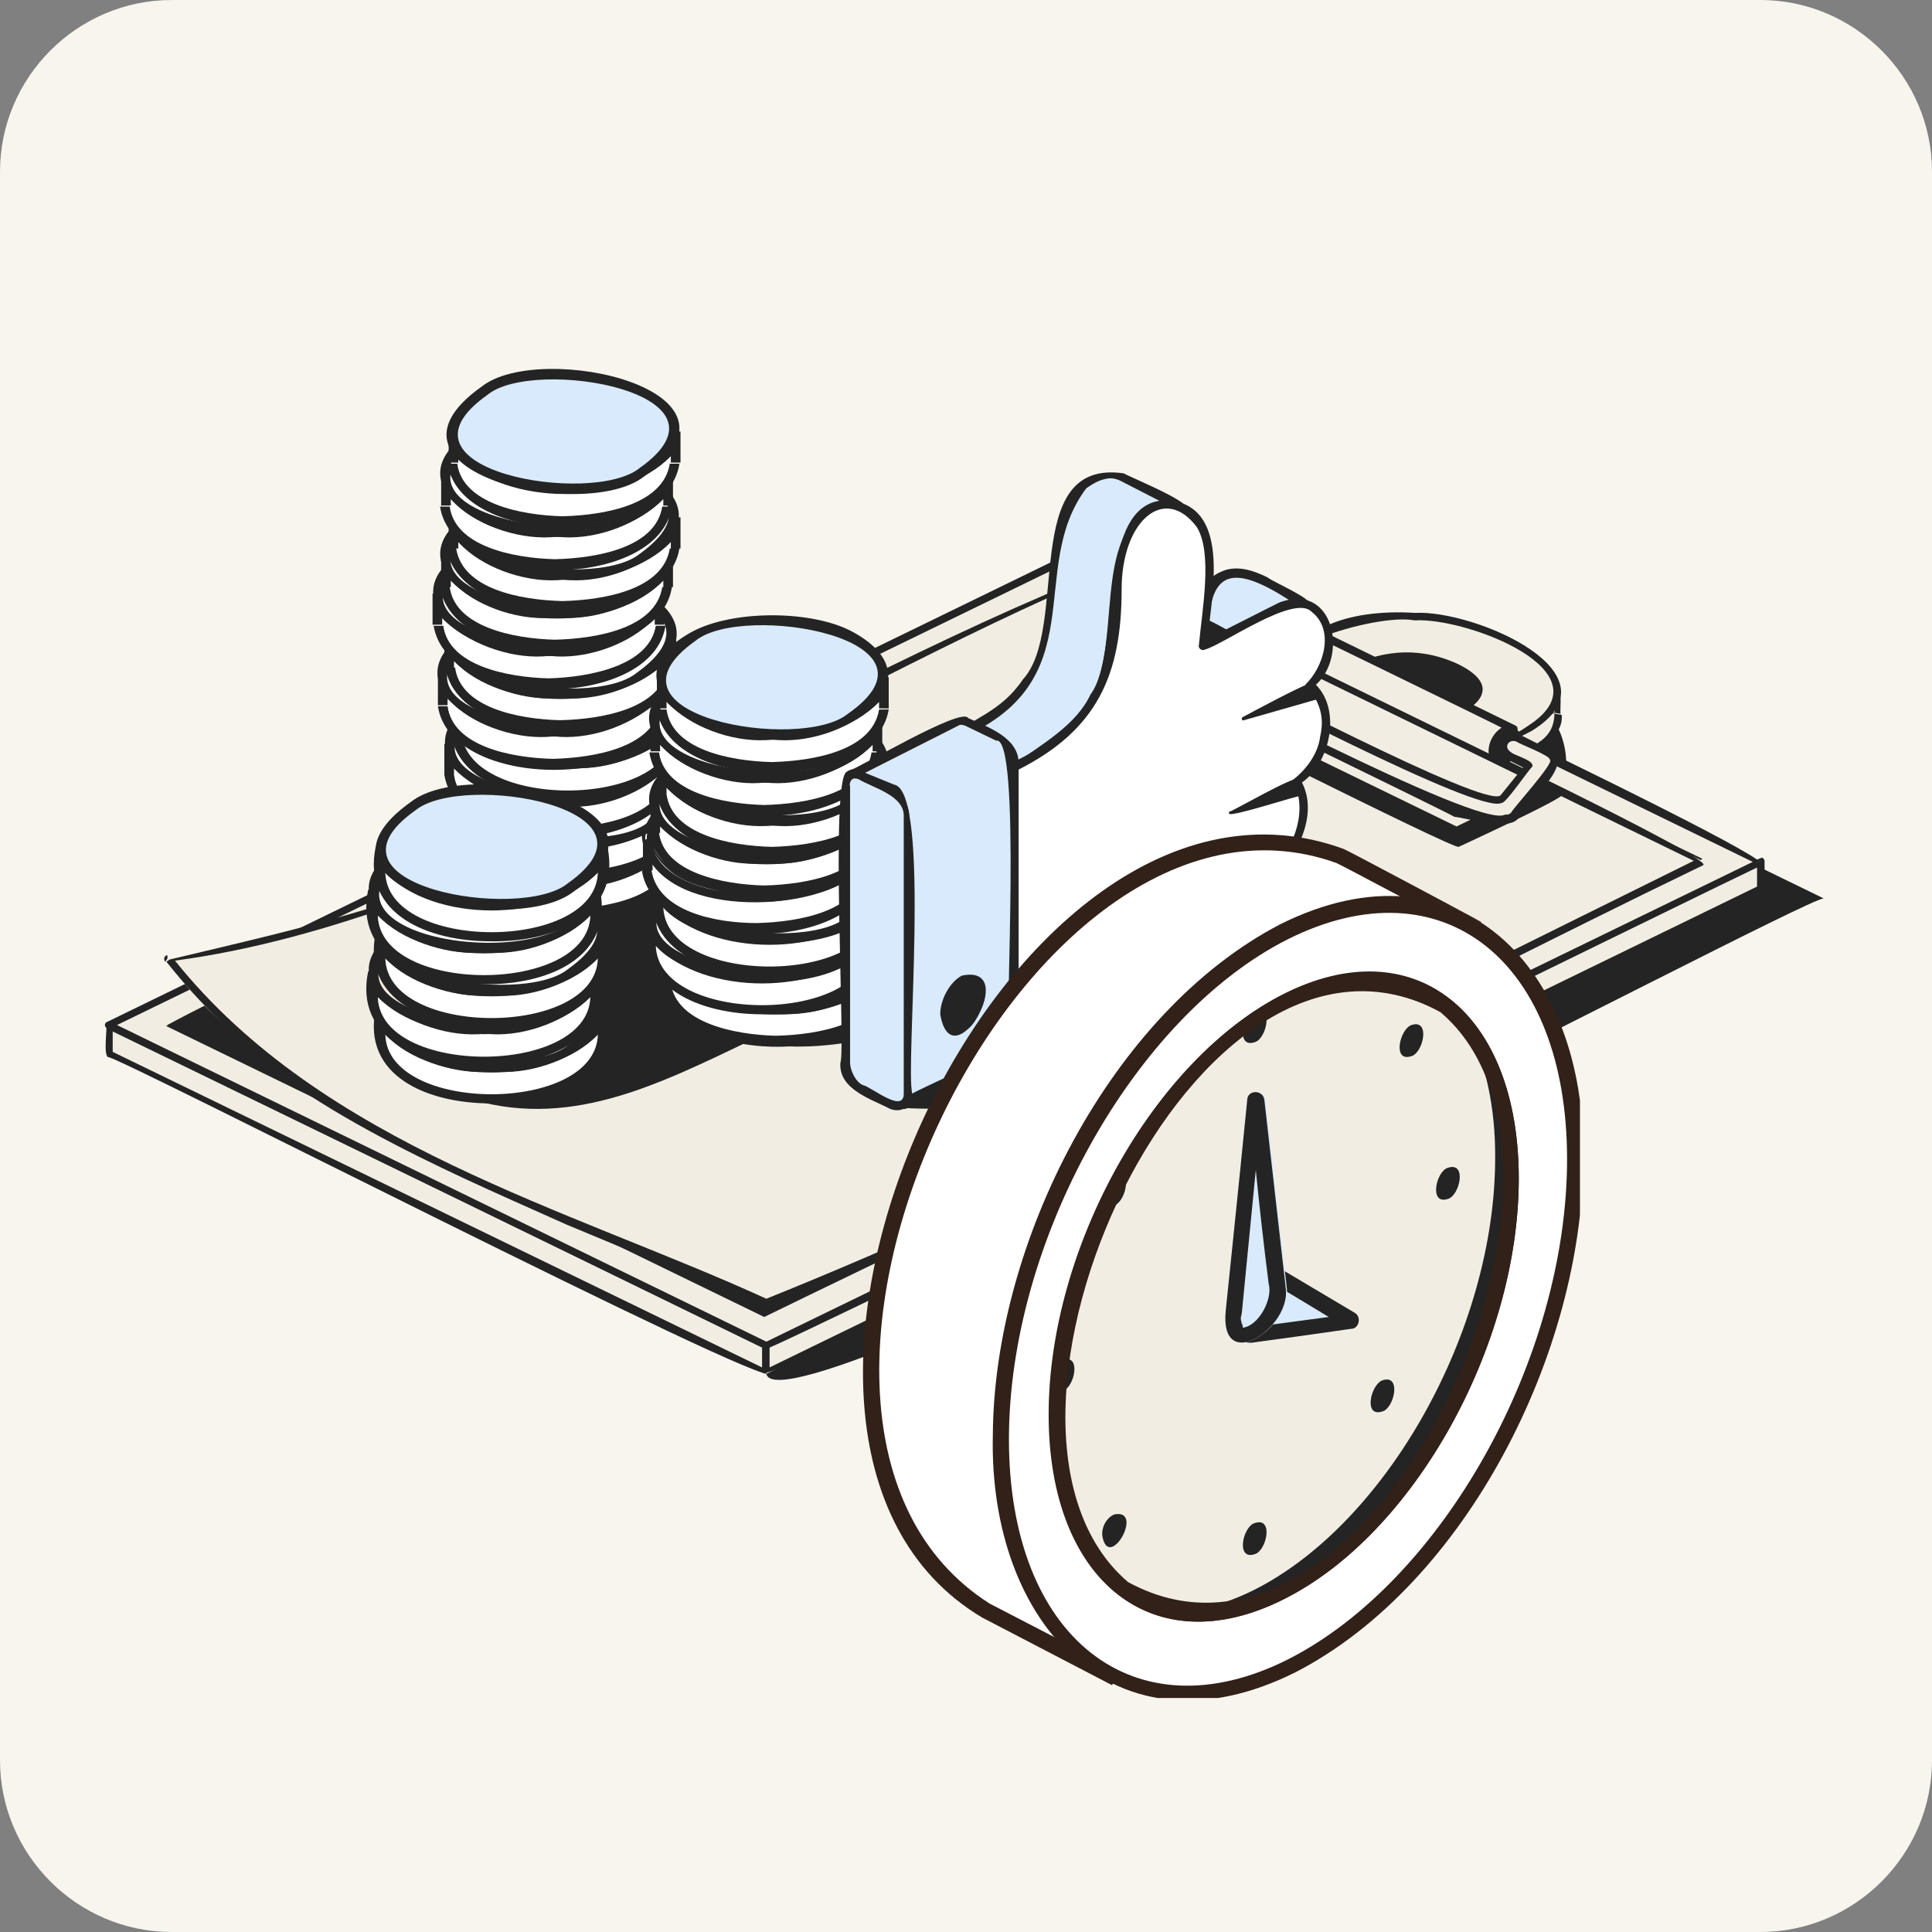 <?xml version="1.0" encoding="utf-8"?>
<!-- Generator: Adobe Illustrator 27.2.0, SVG Export Plug-In . SVG Version: 6.00 Build 0)  -->
<svg version="1.1" id="Layer_1" xmlns="http://www.w3.org/2000/svg" xmlns:xlink="http://www.w3.org/1999/xlink" x="0px" y="0px"
	 viewBox="0 0 180 180" style="enable-background:new 0 0 180 180;" xml:space="preserve">
<rect x="0" y="0" width="180" height="180" fill="#808080" stroke="none"/>
<style type="text/css">
	.st0{fill:#F8F5EF;}
	.st1{fill-rule:evenodd;clip-rule:evenodd;fill:#242424;}
	.st2{fill-rule:evenodd;clip-rule:evenodd;fill:#F2EDE2;}
	.st3{fill-rule:evenodd;clip-rule:evenodd;fill:#FFFFFF;}
	.st4{fill-rule:evenodd;clip-rule:evenodd;fill:#D8EAFB;}
	.st5{clip-path:url(#SVGID_00000037685927455894568880000005333958186684969656_);}
	.st6{fill-rule:evenodd;clip-rule:evenodd;fill:#312119;}
</style>
<path class="st0" d="M0,16C0,7.2,7.2,0,16,0h148c8.8,0,16,7.2,16,16v148c0,8.8-7.2,16-16,16H16c-8.8,0-16-7.2-16-16V16z"/>
<path class="st1" d="M71.4,128c1.3,6.4,95.6-43.9,98.5-44.3l-24-11.7c0.3-3.9-1.7-7.4-8.2-10l-42.8,2.8L71.4,128L71.4,128z"/>
<path class="st2" d="M145.1,66.6c0,1.3-0.8,2.5-2.6,3.4c-6,3.7-13.8,4.7-21.1,1.2c-8.7-4.6-3.1-8.2,2.4-10.3
	c5.7-2.9,16.3-0.7,21.4,3.9L145.1,66.6L145.1,66.6z"/>
<path class="st1" d="M131.8,59.9c-4.9-0.5-8.3,1.3-12.1,3.3c-9.8,6,12.6,14.3,22.7,6.5c2.6-1.2,2.5-2.6,2.4-4.7
	C141.5,62.2,136.6,59.9,131.8,59.9z M145.5,66.6c0.3,2.9-4.9,4.5-7.1,5.7c-5.4,4-29.9-1.6-19.1-9.8 M119.3,62.5l4.2-2.1
	c6.6-3,16.4-0.7,21.6,3.9c0.5,0.1,0.2,1.9,0.3,2.2"/>
<path class="st2" d="M140.6,59.6c-7.4-3.6-15.2-2.6-21.2,1.2c-10.3,7.7,14.5,13,18.8,9.2C143.6,67.8,149.5,64.3,140.6,59.6z"/>
<path class="st1" d="M131.8,57.1c5.6-0.3,19.5,5.7,10.9,11c-3.9,2-7.6,3.9-12.6,3.4c-5.6,0.3-19.5-5.6-10.9-11 M119.2,60.5l4.4-2.2
	c2.1-1,5.1-1.4,8.2-1.2 M131.8,57.8c-3.6-0.7-15.6,2.9-14.6,6.9c4.3,7.8,18.5,7.6,25.2,2.9C150.1,62.6,136.6,57.5,131.8,57.8z"/>
<path class="st1" d="M135.9,61.9c-3.8-1.8-7.7-1.3-10.8,0.6c-5.1,3.9,7.3,6.6,9.5,4.6C137.3,66.2,140.3,64.1,135.9,61.9z"/>
<path class="st2" d="M71.4,125.3L10.1,95.5v2.6L71.4,128V125.3z"/>
<path class="st1" d="M10,95.2c0.3-0.4,61.3,29.8,61.6,29.8c0.5,0.1,0.1,2.7,0.2,3c-0.2,1.5-61.2-29.8-61.7-29.5
	c-0.5-0.1-0.1-2.7-0.2-3C9.8,95.4,9.9,95.3,10,95.2z M10.5,96.1v1.9L71,127.4v-1.9L10.5,96.1z"/>
<path class="st2" d="M71.4,125.3L164,80.2v2.6L71.4,128V125.3z"/>
<path class="st1" d="M164.2,79.9c0.1,0.1,0.2,0.2,0.2,0.3c0,0,0,2.6,0,2.6c0,0.1-0.1,0.3-0.2,0.3c-0.5-0.3-92.9,46.3-93.1,44.8
	c0-0.3-0.2-2.9,0.2-3C71.6,125,163.8,79.6,164.2,79.9z M71.7,125.5v1.9l92-44.8v-1.9L71.7,125.5z"/>
<path class="st2" d="M102.8,50.4L10.1,95.5l61.3,29.9l92.6-45.1L102.8,50.4z"/>
<path class="st1" d="M102.6,50.1c0.3,0.3,62.7,29.4,61.6,30.5c-0.3,0-92.6,45.4-92.9,45.1c0,0-61.3-29.9-61.3-29.9
	c-0.3-0.1-0.3-0.5,0-0.6C10,95.2,102.6,50.1,102.6,50.1z M102.8,50.8L10.9,95.5L71.4,125l91.9-44.7L102.8,50.8z"/>
<path class="st1" d="M102.9,53.1L15.6,95.5l55.7,27.1l87.2-42.5L102.9,53.1z"/>
<path class="st1" d="M102.9,52.9c-0.1,0.1-87.8,42.3-87.4,42.7c0,0,55.7,27.1,55.7,27.1c0.1-0.1,87.8-42.3,87.4-42.7
	C158.7,80.1,102.9,52.9,102.9,52.9L102.9,52.9z M102.9,53.2l55.4,27l-86.9,42.3c-2-1-51.3-25-55.4-27L102.9,53.2z"/>
<path class="st2" d="M102.9,53.1c0,0-28.1,13-47.6,23.2C34.8,87,15.6,89.3,15.6,89.3c7.4,13.1,43.1,27.1,55.8,32.1
	c15.7-5.5,81.6-38.3,87.2-41.2L102.9,53.1z"/>
<path class="st1" d="M102.7,52.8c0.3,0.3,57.1,26.7,56,27.8l-0.2-0.3c0.2,0.3,0.2,0.3,0.2,0.3c-28.2,13.6-61.5,31.7-87.3,40.9
	c-0.1,0.3-0.1,0.3-0.1,0.3c-5.3-2.2-13.9-5.8-18.5-7.7c-7.7-3.5-24.9-10.5-31.9-18.6c-2.4-2.3-3.8-3.9-5.4-5.9c0,0,0,0,0.3-0.2
	c12.5-3,24.7-5.5,39.5-13.4c15.2-7.6,33.3-17.3,47.7-22.9L102.7,52.8z M102.9,53.4C76,64.7,44.8,85.7,16.3,89.5
	C30.1,106.7,53,112.6,71.4,121c25.9-10.4,58.4-27,86.4-40.8L102.9,53.4z M15.6,89.3l0-0.3c-0.3,0-0.4,0.4-0.2,0.6L15.6,89.3z
	 M71.4,121.4l-0.1,0.3c0.1,0,0.2,0,0.3,0L71.4,121.4z"/>
<path class="st1" d="M114.7,58.9l1.8,0.9c-0.1,0.1-0.2,0.2-0.3,0.3c0,0-7.6,3.7-7.6,3.7L135.7,77l8.1-3.9l1.8,0.9
	c0.1,0.4-9.5,4.8-9.7,4.9c-0.6,0.2-29-14.2-29.6-14.3c-0.6-0.3-0.6-1.2,0-1.5C106.3,63,114.7,58.9,114.7,58.9z"/>
<path class="st1" d="M140.3,68c3-0.7-0.5,5.6-1.2,2.1C139.1,69.2,139.7,68.3,140.3,68z"/>
<path class="st1" d="M140.3,67.9c-1.3,0.4-2,4,0.1,3.2C141.7,70.7,142.4,67.1,140.3,67.9z M140.4,68.1c2-0.5,0.6,3.5-0.8,2.7
	C138.8,70.1,139.6,68.5,140.4,68.1L140.4,68.1z"/>
<path class="st2" d="M115.5,56.2l1.7,0.8c1.4,1.5-0.6,2.2-1.8,1.2l-3.2,4c2.2,0.8,25.9,13.5,27.8,12.3l2.5-3.1l-1.8-0.9
	c-1.3-0.9-0.2-2,0.8-1.7l2.8,1.4c1.9,0.9-2.9,5-3.2,5.8c-0.7,0.8-4.7-0.3-5.5-0.3c0.8-0.5-43.6-18.7-24.4-15.2
	C111.9,60,114.3,55.5,115.5,56.2z"/>
<path class="st1" d="M114.8,55.8c-0.7-0.1-3.3,3.9-3.8,4.3c0,0-3.6-0.5-3.6-0.5c-1.6-0.2-2.1,1.6-0.7,2.4c0,0,28.8,14,28.8,14.1
	c1.1,0.1,5,1.3,5.9,0.2c0.4-1.2,5.5-5.1,3.1-6.4c0,0-2.8-1.4-2.8-1.4c-1.5-0.6-2.7,1.4-1.2,2.3c0,0,1.4,0.7,1.4,0.7l-2.1,2.6
	c-1.4,1.3-25.3-11.4-27.1-12.1l2.8-3.5c1.5,1.3,3.6-0.5,1.9-1.9C116.8,56.5,115.5,55.6,114.8,55.8z M115.4,56.5l1.6,0.8
	c0.6,0.4,0.2,1.3-0.5,1c-0.2,0-1.1-0.8-1.4-0.4c0,0.3-4,4.3-3.1,4.6c2.3,0.9,25.9,13.5,27.9,12.3c0.3,0.2,2.6-3.2,2.8-3.3
	c0.5-0.6-1.6-1.1-1.9-1.4c-0.8-0.5-0.2-1.3,0.5-1c0.2,0.2,3.2,1.3,3.1,1.7c0.5,0.2-3.6,4.7-3.6,4.9c-0.2,0.2-0.3,0.2-0.6,0.2
	c-2.4,1.4-30.6-13.7-33.2-14.7c-2.1-2.3,4-0.1,4.5-0.7C112,60.4,114.5,55.9,115.4,56.5z"/>
<path class="st2" d="M139.6,71l-22.7-11.1c-0.3-0.1-0.5-0.5-0.5-1c0-1,0.9-2.5,1.9-2.1c0,0,22.7,11.1,22.7,11.1
	C139.7,67.5,138.4,70.2,139.6,71z"/>
<path class="st1" d="M118.2,57.2c-1-0.2-1.9,1.9-1.2,2.4c0,0,21.7,10.6,21.7,10.6c-0.1-0.9,0.4-1.9,1.2-2.4
	C140,67.8,118.2,57.2,118.2,57.2z M141.2,67.6c0.4,0.2,0.1,0.8-0.3,0.6c-0.1,0-0.2-0.1-0.4,0 M141.2,67.6c0,0-22.7-11.1-22.7-11.1
	c-0.3-0.2-0.7-0.1-1,0v0c-1.2,0.6-2,2.8-0.7,3.6c0,0,22.7,11.1,22.7,11.1c0.4,0.2,0.8-0.4,0.3-0.6c-0.7-0.5,0.1-2.1,0.7-2.4"/>
<path class="st1" d="M43.5,102.2c9.8,2.7,17.6-1.2,26.4-5.4c4.4,0.5,10.3,1.2,16.3-1.8l5.5-2.7c3.7-3,0.5-7.3-4.6-9.2
	c-5.2-1.9-9.1-1.1-11.7-2.2c-4.9-2-9.9-5.8-15-7.5l-16.6,8.3L43.5,102.2L43.5,102.2z"/>
<path class="st1" d="M43.2,102.2c9.6,3.2,18-1.1,26.6-5.2c6,1.5,15.4-0.4,21.9-4.6c6.5-6.8-7.8-11.4-12.6-11.1
	c-7-0.4-12.3-6.4-18.9-8.1c0,0-16.6,8.3-16.6,8.3C43.2,81.5,43.4,102,43.2,102.2z M43.7,102c0-1.9,0.2-18.6,0.2-20.3l16.4-8.2
	c5,1.8,10,5.5,14.9,7.5c5,1.2,14,0.7,17.2,6.3c2.7,4.1-3.9,6.1-6.4,7.5c-6,3-11.9,2.3-16.2,1.8C61.1,100.6,53.6,104.7,43.7,102
	L43.7,102z"/>
<path class="st3" d="M63,76.8c3.1,10.2-19.8,10.8-20.7,2.9c0,0,0-3.1,0-2.9c0,3,4.6,5.4,10.4,5.4C58.3,82.2,63,79.8,63,76.8L63,76.8
	z"/>
<path class="st1" d="M62.5,76.8c0-0.3,0.2-0.5,0.5-0.5v0.5h0.5v2.9c-0.2,0-0.7,0-0.9,0v-0.6c-4.5,4.7-15.3,4.7-19.8,0v0.6
	c-0.2,0-0.7,0-0.9,0v-2.9l0.9,0C44.3,83.5,60.9,83.5,62.5,76.8z M52.6,84.7c4-0.1,9.4-1.1,10-4.9c0.2,0,0.7,0,0.9,0
	c-1.3,7.9-20.4,7.9-21.6,0c0.2,0,0.7,0,0.9,0C43.3,83.5,48.6,84.6,52.6,84.7z"/>
<path class="st3" d="M52.6,71.4c13.6,0,13.6,10.7,0,10.7C39.1,82.1,39.1,71.5,52.6,71.4z"/>
<path class="st1" d="M45.5,73.4c-9.9,7,9.8,10.4,14.2,6.8C69.7,73.2,49.9,69.8,45.5,73.4z M45.1,72.6c3.8-2.1,11.3-2.1,15.1,0
	c8.3,4.6-1.2,10.8-7.5,10C46.3,83.4,36.8,77.2,45.1,72.6z"/>
<path class="st3" d="M63.7,73.2c0.9,5.4-2.7,8.1-10.4,8.3c-7.6-0.2-11.3-3-10.4-8.3c0,3,4.6,5.4,10.4,5.4
	C59,78.6,63.7,76.2,63.7,73.2z"/>
<path class="st1" d="M64.1,73.2h-0.9c-1.6,6.7-18.2,6.7-19.8,0l-0.9,0c-1.3,6.3,4.9,8.8,10.7,8.8C59.1,82.1,65.4,79.6,64.1,73.2z
	 M63.2,75.6C63,83,43.6,83,43.4,75.6C47.9,80.3,58.7,80.3,63.2,75.6z"/>
<path class="st3" d="M53.3,67.9c13.6,0,13.6,10.7,0,10.8C39.8,78.6,39.8,67.9,53.3,67.9z"/>
<path class="st1" d="M46.2,69.8c-9.9,7,9.8,10.4,14.2,6.8C70.4,69.6,50.6,66.2,46.2,69.8z M45.8,69c3.8-2.1,11.3-2.1,15.1,0
	c8.3,4.6-1.2,10.8-7.5,10C47,79.8,37.5,73.7,45.8,69z"/>
<path class="st3" d="M62.6,69.3c0.9,5.4-2.7,8.1-10.4,8.3c-7.6-0.2-11.3-3-10.4-8.3c0,3,4.6,5.4,10.4,5.4S62.6,72.2,62.6,69.3z"/>
<path class="st1" d="M42.3,72.2c-0.2,0-0.7,0-0.9,0v-2.9l0.9,0c1.6,6.7,18.2,6.7,19.8,0l0.9,0v2.9c-0.2,0-0.7,0-0.9,0v-0.6
	c-4.5,4.7-15.3,4.7-19.8,0V72.2z M52.1,77.1c-3.9-0.1-9.3-1.2-9.8-4.9c-0.2,0-0.7,0-0.9,0c1.3,7.9,20.4,7.9,21.6,0
	c-0.2,0-0.7,0-0.9,0C61.6,76,56.1,77.1,52.1,77.1z"/>
<path class="st3" d="M52.2,63.9c13.6,0,13.6,10.7,0,10.7C38.6,74.6,38.7,63.9,52.2,63.9z"/>
<path class="st1" d="M45.1,65.9c-9.9,7,9.8,10.4,14.2,6.8C69.3,65.6,49.5,62.2,45.1,65.9z M44.7,65.1c3.8-2.1,11.3-2.1,15.1,0
	c8.3,4.6-1.2,10.8-7.5,10C45.9,75.9,36.4,69.7,44.7,65.1z"/>
<path class="st3" d="M63.2,65.7c0.9,5.4-2.7,8.1-10.4,8.3c-7.6-0.2-11.3-3-10.4-8.3c0,3,4.6,5.4,10.4,5.4S63.2,68.7,63.2,65.7z"/>
<path class="st1" d="M63.7,65.7h-0.9c-1.6,6.7-18.2,6.7-19.8,0l-0.9,0c-1.3,6.3,4.9,8.8,10.7,8.8C58.7,74.6,65,72.1,63.7,65.7z
	 M62.8,68.1c-0.2,7.4-19.6,7.4-19.8,0C47.5,72.8,58.3,72.8,62.8,68.1z"/>
<path class="st3" d="M52.9,60.4c13.6,0,13.6,10.7,0,10.7C39.3,71.1,39.3,60.4,52.9,60.4z"/>
<path class="st1" d="M45.8,62.3c-9.9,7,9.8,10.4,14.2,6.8C69.9,62.1,50.1,58.7,45.8,62.3z M45.3,61.5c3.8-2.1,11.3-2.1,15.1,0
	c8.3,4.6-1.2,10.8-7.5,10C46.6,72.3,37,66.2,45.3,61.5z"/>
<path class="st3" d="M61.9,62.8c0.9,5.4-2.7,8.1-10.4,8.3c-7.6-0.2-11.3-3-10.4-8.3c0,3,4.6,5.4,10.4,5.4
	C57.3,68.2,61.9,65.8,61.9,62.8L61.9,62.8z"/>
<path class="st1" d="M61.4,62.8c0-0.3,0.2-0.5,0.5-0.5v0.5h0.5v2.9c-0.2,0-0.7,0-0.9,0v-0.6c-4.5,4.7-15.3,4.7-19.8,0v0.6
	c-0.2,0-0.7,0-0.9,0v-2.9l0.9,0C43.2,69.5,59.8,69.5,61.4,62.8z M51.5,70.7c4-0.1,9.4-1.1,10-4.9c0.2,0,0.7,0,0.9,0
	c-1.2,7.9-20.4,7.9-21.6,0c0.2,0,0.7,0,0.9,0C42.2,69.5,47.5,70.6,51.5,70.7z"/>
<path class="st3" d="M51.6,57.4c13.6,0,13.6,10.7,0,10.7C38,68.2,38,57.5,51.6,57.4z"/>
<path class="st1" d="M44.4,59.4c-9.9,7,9.8,10.4,14.2,6.8C68.6,59.2,48.8,55.8,44.4,59.4z M44,58.6c3.8-2.1,11.3-2.1,15.1,0
	c8.3,4.6-1.2,10.8-7.5,10C45.2,69.4,35.7,63.3,44,58.6z"/>
<path class="st3" d="M62.6,59.3c0.9,5.4-2.7,8.1-10.4,8.3c-7.6-0.2-11.3-3-10.4-8.3c0,3,4.6,5.4,10.4,5.4
	C57.9,64.6,62.6,62.2,62.6,59.3L62.6,59.3z"/>
<path class="st1" d="M62.1,59.3c0-0.3,0.2-0.5,0.5-0.5v0.5H63v2.9c-0.2,0-0.7,0-0.9,0v-0.6c-4.5,4.7-15.3,4.7-19.8,0v0.6
	c-0.2,0-0.7,0-0.9,0v-2.9l0.9,0C43.9,66,60.5,66,62.1,59.3z M52.2,67.1c4-0.1,9.4-1.1,10-4.9c0.2,0,0.7,0,0.9,0
	c-1.2,7.9-20.4,7.9-21.6,0c0.2,0,0.7,0,0.9,0C42.9,65.9,48.2,67,52.2,67.1z"/>
<path class="st3" d="M52.2,53.9c13.6,0,13.6,10.7,0,10.7C38.7,64.6,38.7,53.9,52.2,53.9z"/>
<path class="st1" d="M45.1,55.9c-9.9,7,9.8,10.4,14.2,6.8C69.3,55.6,49.5,52.2,45.1,55.9z M44.7,55c3.8-2.1,11.3-2.1,15.1,0
	c8.3,4.6-1.2,10.8-7.5,10C45.9,65.8,36.4,59.7,44.7,55z"/>
<path class="st3" d="M61.5,55.3c0.9,5.4-2.7,8.1-10.4,8.3c-7.6-0.2-11.3-3-10.4-8.3c0,3,4.6,5.4,10.4,5.4S61.5,58.3,61.5,55.3z"/>
<path class="st1" d="M41.2,58.2c-0.2,0-0.7,0-0.9,0v-2.9l0.9,0c1.6,6.7,18.2,6.7,19.8,0l0.9,0v2.9c-0.2,0-0.7,0-0.9,0v-0.6
	c-4.5,4.7-15.3,4.7-19.8,0V58.2z M51.1,63.2c-3.9-0.1-9.3-1.2-9.8-4.9c-0.2,0-0.7,0-0.9,0c1.3,7.9,20.4,7.9,21.6,0
	c-0.2,0-0.7,0-0.9,0C60.5,62,55,63.1,51.1,63.2z"/>
<path class="st3" d="M51.1,49.9c13.6,0,13.6,10.7,0,10.7C37.6,60.6,37.6,50,51.1,49.9z"/>
<path class="st1" d="M44,51.9c-9.9,7,9.8,10.4,14.2,6.8C68.2,51.7,48.4,48.3,44,51.9z M43.6,51.1c3.8-2.1,11.3-2.1,15.1,0
	c8.3,4.6-1.2,10.8-7.5,10C44.8,61.9,35.3,55.7,43.6,51.1z"/>
<path class="st3" d="M62.1,51.8c0.9,5.4-2.7,8.1-10.4,8.3c-7.6-0.2-11.3-3-10.4-8.3C41.2,58.7,62.4,58.7,62.1,51.8L62.1,51.8z"/>
<path class="st1" d="M61.7,51.8c0-0.3,0.2-0.5,0.5-0.5v0.5h0.5v2.9c-0.2,0-0.7,0-0.9,0v-0.6c-4.5,4.7-15.3,4.7-19.8,0v0.6
	c-0.2,0-0.7,0-0.9,0v-2.9l0.9,0C43.5,58.5,60.1,58.5,61.7,51.8z M51.7,59.6c4-0.1,9.4-1.1,10-4.9c0.2,0,0.7,0,0.9,0
	c-1.2,7.9-20.4,7.9-21.6,0c0.2,0,0.7,0,0.9,0C42.4,58.4,47.8,59.5,51.7,59.6z"/>
<path class="st3" d="M51.8,46.4c13.6,0,13.6,10.7,0,10.7C38.2,57.1,38.2,46.4,51.8,46.4z"/>
<path class="st1" d="M44.7,48.4c-9.9,7,9.8,10.4,14.2,6.8C68.8,48.1,49.1,44.7,44.7,48.4z M44.3,47.5c3.8-2.1,11.3-2.1,15.1,0
	c8.3,4.6-1.2,10.8-7.5,10C45.5,58.4,35.9,52.2,44.3,47.5z"/>
<path class="st3" d="M62.8,48.2c0.9,5.4-2.7,8.1-10.4,8.3c-7.6-0.2-11.3-3-10.4-8.3c0,3,4.6,5.4,10.4,5.4S62.8,51.1,62.8,48.2
	L62.8,48.2z"/>
<path class="st1" d="M62.4,48.2c0-0.3,0.2-0.5,0.5-0.5v0.5h0.5v2.9c-0.2,0-0.7,0-0.9,0v-0.6c-4.5,4.7-15.3,4.7-19.8,0v0.6
	c-0.2,0-0.7,0-0.9,0v-2.9l0.9,0C44.2,54.9,60.8,54.9,62.4,48.2z M52.4,56c4-0.1,9.4-1.1,10-4.9c0.2,0,0.7,0,0.9,0
	C62,59,42.9,59,41.6,51.1c0.2,0,0.7,0,0.9,0C43.1,54.9,48.5,55.9,52.4,56z"/>
<path class="st3" d="M52.5,42.8c13.6,0,13.6,10.7,0,10.8C38.9,53.5,38.9,42.8,52.5,42.8z"/>
<path class="st1" d="M45.4,44.8c-9.9,7,9.8,10.4,14.2,6.8C69.5,44.5,49.7,41.2,45.4,44.8z M44.9,44c3.8-2.1,11.3-2.1,15.1,0
	c8.3,4.6-1.2,10.8-7.5,10C46.2,54.8,36.6,48.6,44.9,44z"/>
<path class="st3" d="M62.1,44.2c0.9,5.4-2.7,8.1-10.4,8.3c-7.6-0.2-11.3-3-10.4-8.3c0,3,4.6,5.4,10.4,5.4S62.1,47.2,62.1,44.2
	L62.1,44.2z"/>
<path class="st1" d="M61.7,44.2c0-0.3,0.2-0.5,0.5-0.5v0.5h0.5v2.9c-0.2,0-0.7,0-0.9,0v-0.6c-4.5,4.7-15.3,4.7-19.8,0v0.6
	c-0.2,0-0.7,0-0.9,0v-2.9l0.9,0C43.5,50.9,60.1,50.9,61.7,44.2z M51.7,52.1c4-0.1,9.4-1.1,10-4.9c0.2,0,0.7,0,0.9,0
	c-1.2,7.9-20.4,7.9-21.6,0c0.2,0,0.7,0,0.9,0C42.4,50.9,47.8,52,51.7,52.1z"/>
<path class="st3" d="M51.8,38.9c13.6,0,13.6,10.7,0,10.8C38.2,49.6,38.2,38.9,51.8,38.9z"/>
<path class="st1" d="M44.7,40.8c-9.9,7,9.8,10.4,14.2,6.8C68.8,40.6,49.1,37.2,44.7,40.8z M44.3,40c3.8-2.1,11.3-2.1,15.1,0
	c8.3,4.6-1.2,10.8-7.5,10C45.5,50.8,35.9,44.7,44.3,40z"/>
<path class="st3" d="M62.8,40.2c0.9,5.4-2.7,8.1-10.4,8.3c-7.6-0.2-11.3-3-10.4-8.3c0,3,4.6,5.4,10.4,5.4S62.8,43.2,62.8,40.2
	L62.8,40.2z"/>
<path class="st1" d="M62.4,40.2c0-0.3,0.2-0.5,0.5-0.5v0.5h0.5v2.9c-0.2,0-0.7,0-0.9,0v-0.6c-4.5,4.7-15.3,4.7-19.8,0v0.6
	c-0.2,0-0.7,0-0.9,0v-2.9l0.9,0C44.2,46.9,60.8,46.9,62.4,40.2z M52.4,48.1c4-0.1,9.4-1.1,10-4.9c0.2,0,0.7,0,0.9,0
	c-1.2,7.9-20.4,7.9-21.6,0c0.2,0,0.7,0,0.9,0C43.1,46.9,48.5,48,52.4,48.1z"/>
<path class="st4" d="M52.5,34.8c13.6,0,13.6,10.7,0,10.7C38.9,45.6,38.9,34.9,52.5,34.8z"/>
<path class="st1" d="M45.4,36.8c-9.9,7,9.8,10.4,14.2,6.8C69.5,36.6,49.7,33.2,45.4,36.8z M44.9,36c5.5-4.3,26.4,0.4,15.1,8.4
	C54.5,48.7,33.6,44,44.9,36z"/>
<path class="st3" d="M82.7,88.6c0.9,5.4-2.7,8.1-10.4,8.3c-7.6-0.2-11.3-3-10.4-8.3c0,3,4.6,5.4,10.4,5.4
	C78.1,94,82.7,91.6,82.7,88.6L82.7,88.6z"/>
<path class="st1" d="M82.3,88.6c0-0.3,0.2-0.5,0.5-0.5v0.5h0.5v2.9c-0.2,0-0.7,0-0.9,0V91c-4.5,4.7-15.3,4.7-19.8,0v0.6
	c-0.2,0-0.7,0-0.9,0v-2.9l0.9,0C64.1,95.3,80.7,95.3,82.3,88.6z M72.3,96.5c4-0.1,9.4-1.1,10-4.9c0.2,0,0.7,0,0.9,0
	c-1.2,7.9-20.4,7.9-21.6,0c0.2,0,0.7,0,0.9,0C63,95.3,68.4,96.4,72.3,96.5z"/>
<path class="st3" d="M72.4,83.2c13.6,0,13.6,10.7,0,10.7C58.8,94,58.8,83.3,72.4,83.2z"/>
<path class="st1" d="M65.3,85.2c-9.9,7,9.8,10.4,14.2,6.8C89.4,85,69.6,81.6,65.3,85.2z M64.8,84.4c3.8-2.1,11.3-2.1,15.1,0
	c8.3,4.6-1.2,10.8-7.5,10C66,95.2,56.5,89.1,64.8,84.4z"/>
<path class="st3" d="M81.4,85.7c0.9,5.4-2.7,8.1-10.4,8.3c-7.6-0.2-11.3-3-10.4-8.3c0,3,4.6,5.4,10.4,5.4
	C76.8,91.1,81.4,88.7,81.4,85.7z"/>
<path class="st1" d="M81.9,85.7h-0.9c-1.6,6.7-18.2,6.7-19.8,0l-0.9,0c-1.3,6.3,4.9,8.8,10.7,8.8C76.8,94.6,83.1,92.1,81.9,85.7z
	 M80.9,88.1c-0.2,7.4-19.6,7.4-19.8,0C65.6,92.8,76.4,92.8,80.9,88.1z"/>
<path class="st3" d="M71,80.3c13.6,0,13.6,10.7,0,10.7C57.5,91,57.5,80.4,71,80.3z"/>
<path class="st1" d="M63.9,82.3c-9.9,7,9.8,10.4,14.2,6.8C88.1,82.1,68.3,78.7,63.9,82.3z M63.5,81.5c5-2.6,17.1-2.7,18.3,4.2
	C80.9,96.2,50.5,91,63.5,81.5z"/>
<path class="st3" d="M82.1,82.1c0.9,5.4-2.7,8.1-10.4,8.3c-7.6-0.2-11.3-3-10.4-8.3c0,3,4.6,5.4,10.4,5.4
	C77.4,87.5,82.1,85.1,82.1,82.1z"/>
<path class="st1" d="M82.5,82.1h-0.9c-1.6,6.7-18.2,6.7-19.8,0l-0.9,0c-1.3,6.3,4.9,8.8,10.7,8.8C77.5,91,83.8,88.5,82.5,82.1z
	 M81.6,84.5c-0.2,7.4-19.6,7.4-19.8,0C66.3,89.2,77.1,89.2,81.6,84.5z"/>
<path class="st3" d="M71.7,76.8c13.6,0,13.6,10.7,0,10.7C58.2,87.5,58.2,76.8,71.7,76.8z"/>
<path class="st1" d="M64.6,78.7c-9.9,7,9.8,10.4,14.2,6.8C88.8,78.5,69,75.1,64.6,78.7z M64.2,77.9c5-2.6,17.1-2.7,18.3,4.2
	C81.6,92.6,51.1,87.4,64.2,77.9z"/>
<path class="st3" d="M81,78.2c0.9,5.4-2.7,8.1-10.4,8.3c-7.6-0.2-11.3-3-10.4-8.3c0,3,4.6,5.4,10.4,5.4S81,81.2,81,78.2L81,78.2z"/>
<path class="st1" d="M80.5,78.2c0-0.3,0.2-0.5,0.5-0.5v0.5h0.5v2.9c-0.2,0-0.7,0-0.9,0v-0.6c-4.5,4.7-15.3,4.7-19.8,0v0.6
	c-0.2,0-0.7,0-0.9,0v-2.9l0.9,0C62.3,84.9,78.9,84.9,80.5,78.2z M70.5,86c4-0.1,9.4-1.1,10-4.9c0.2,0,0.7,0,0.9,0
	c-1.2,7.9-20.4,7.9-21.6,0c0.2,0,0.7,0,0.9,0C61.3,84.9,66.6,86,70.5,86z"/>
<path class="st3" d="M70.6,72.8c13.6,0,13.6,10.7,0,10.8C57.1,83.5,57.1,72.9,70.6,72.8z"/>
<path class="st1" d="M70.6,72.6c-13.8,0-13.8,11.2,0,11.2C84.4,83.8,84.4,72.6,70.6,72.6z M70.6,73c13.2,0,13.2,10.3,0,10.3
	C57.4,83.3,57.4,73,70.6,73z"/>
<path class="st1" d="M78.9,81.2c5.8-4.8-3.1-8.5-8.2-8.2c-5.2-0.3-14,3.4-8.2,8.2C65.9,84,75.3,84,78.9,81.2z M79.1,81.5
	c-4.5,3.3-17.8,3.6-19-3.3C60.6,69.1,88.5,72,79.1,81.5z M79.3,74.6c2.9,1.9,2.9,5.3,0,7.2c-4.7,3.4-18.6,3.6-19.5-3.8
	C61.3,71,74.6,71.2,79.3,74.6z M78.7,75.4c-3.4-2.7-12.7-2.7-16.1,0c-2.4,1.6-2.4,3.9,0,5.5c3.4,2.7,12.7,2.7,16.1,0
	C81,79.3,81,77.1,78.7,75.4z"/>
<path class="st3" d="M81.6,74.6c0.9,5.4-2.7,8.1-10.4,8.3c-7.6-0.2-11.3-3-10.4-8.3c0,3,4.6,5.4,10.4,5.4C77,80,81.6,77.6,81.6,74.6
	L81.6,74.6z"/>
<path class="st1" d="M81.2,74.6c0-0.3,0.2-0.5,0.5-0.5v0.5h0.5v2.9c-0.2,0-0.7,0-0.9,0V77c-4.5,4.7-15.3,4.7-19.8,0v0.6
	c-0.2,0-0.7,0-0.9,0v-2.9l0.9,0C63,81.4,79.6,81.4,81.2,74.6z M71.2,82.5c4-0.1,9.4-1.1,10-4.9c0.2,0,0.7,0,0.9,0
	c-1.2,7.9-20.4,7.9-21.6,0c0.2,0,0.7,0,0.9,0C61.9,81.3,67.3,82.4,71.2,82.5z"/>
<path class="st3" d="M71.3,69.3c13.6,0,13.6,10.7,0,10.8C57.7,80,57.7,69.3,71.3,69.3z"/>
<path class="st1" d="M64.2,71.3c-9.9,7,9.8,10.4,14.2,6.8C88.3,71,68.5,67.6,64.2,71.3z M63.7,70.4c3.8-2.1,11.3-2.1,15.1,0
	c8.3,4.6-1.2,10.8-7.5,10C65,81.2,55.4,75.1,63.7,70.4z"/>
<path class="st3" d="M82.3,71.1c0.9,5.4-2.7,8.1-10.4,8.3c-7.6-0.2-11.3-3-10.4-8.3c0,3,4.6,5.4,10.4,5.4
	C77.7,76.4,82.3,74,82.3,71.1L82.3,71.1z"/>
<path class="st1" d="M81.8,71.1c0-0.3,0.2-0.5,0.5-0.5v0.5h0.5V74c-0.2,0-0.7,0-0.9,0v-0.6c-4.5,4.7-15.3,4.7-19.8,0V74
	c-0.2,0-0.7,0-0.9,0v-2.9l0.9,0C63.6,77.8,80.2,77.8,81.8,71.1z M71.9,78.9c4-0.1,9.4-1.1,10-4.9c0.2,0,0.7,0,0.9,0
	c-1.2,7.9-20.4,7.9-21.6,0c0.2,0,0.7,0,0.9,0C62.6,77.7,67.9,78.8,71.9,78.9z"/>
<path class="st3" d="M71.9,65.7c13.6,0,13.6,10.7,0,10.8C58.4,76.4,58.4,65.7,71.9,65.7z"/>
<path class="st1" d="M64.8,67.7c-9.9,7,9.8,10.4,14.2,6.8C89,67.4,69.2,64,64.8,67.7z M64.4,66.9c3.8-2.1,11.3-2.1,15.1,0
	c8.3,4.6-1.2,10.8-7.5,10C65.6,77.7,56.1,71.5,64.4,66.9z"/>
<path class="st3" d="M81.6,67.1c0.9,5.4-2.7,8.1-10.4,8.3c-7.6-0.2-11.3-3-10.4-8.3c0,3,4.6,5.4,10.4,5.4
	C77,72.5,81.6,70.1,81.6,67.1L81.6,67.1z"/>
<path class="st1" d="M81.2,67.1c0-0.3,0.2-0.5,0.5-0.5v0.5h0.5v2.9c-0.2,0-0.7,0-0.9,0v-0.6c-4.5,4.7-15.3,4.7-19.8,0v0.6
	c-0.2,0-0.7,0-0.9,0v-2.9l0.9,0C63,73.8,79.6,73.8,81.2,67.1z M71.2,75c4-0.1,9.4-1.1,10-4.9c0.2,0,0.7,0,0.9,0
	c-1.2,7.9-20.4,7.9-21.6,0c0.2,0,0.7,0,0.9,0C61.9,73.8,67.3,74.9,71.2,75z"/>
<path class="st3" d="M71.3,61.7c13.6,0,13.6,10.7,0,10.7C57.7,72.5,57.7,61.8,71.3,61.7z"/>
<path class="st1" d="M64.2,63.7c-9.9,7,9.8,10.4,14.2,6.8C88.3,63.5,68.5,60.1,64.2,63.7z M63.7,62.9c3.8-2.1,11.3-2.1,15.1,0
	c8.3,4.6-1.2,10.8-7.5,10C65,73.7,55.4,67.5,63.7,62.9z"/>
<path class="st3" d="M82.3,63.1c0.9,5.4-2.7,8.1-10.4,8.3c-7.6-0.2-11.3-3-10.4-8.3c0,3,4.6,5.4,10.4,5.4
	C77.7,68.5,82.3,66.1,82.3,63.1L82.3,63.1z"/>
<path class="st1" d="M81.8,63.1c0-0.3,0.2-0.5,0.5-0.5v0.5h0.5v2.9c-0.2,0-0.7,0-0.9,0v-0.6c-4.5,4.7-15.3,4.7-19.8,0v0.6
	c-0.2,0-0.7,0-0.9,0v-2.9l0.9,0C63.6,69.8,80.2,69.8,81.8,63.1z M71.9,71c4-0.1,9.4-1.1,10-4.9c0.2,0,0.7,0,0.9,0
	c-1.3,7.9-20.4,7.9-21.6,0c0.2,0,0.7,0,0.9,0C62.6,69.8,67.9,70.9,71.9,71z"/>
<path class="st4" d="M71.9,57.7c13.6,0,13.6,10.7,0,10.8C58.4,68.4,58.4,57.8,71.9,57.7z"/>
<path class="st1" d="M64.8,59.7c-9.9,7,9.8,10.4,14.2,6.8C89,59.5,69.2,56.1,64.8,59.7z M64.4,58.9c3.8-2.1,11.3-2.1,15.1,0
	c8.3,4.6-1.2,10.8-7.5,10C65.6,69.7,56.1,63.5,64.4,58.9z"/>
<path class="st3" d="M56.1,94c0.9,5.4-2.7,8.1-10.4,8.3c-7.6-0.2-11.3-3-10.4-8.3c0,3,4.6,5.4,10.4,5.4C51.5,99.4,56.1,97,56.1,94z"
	/>
<path class="st1" d="M56.6,94h-0.9c-1.6,6.7-18.2,6.7-19.8,0L35,94c-1.3,6.3,4.9,8.8,10.7,8.8C51.6,102.9,57.9,100.4,56.6,94z
	 M55.7,96.4c-0.2,7.4-19.6,7.4-19.8,0C40.4,101.1,51.2,101.1,55.7,96.4z"/>
<path class="st2" d="M45.8,88.7c13.6,0,13.6,10.7,0,10.8C32.2,99.4,32.2,88.7,45.8,88.7z"/>
<path class="st1" d="M38.7,90.6c-9.9,7,9.8,10.4,14.2,6.8C62.8,90.4,43.1,87,38.7,90.6z M38.3,89.8c3.8-2.1,11.3-2.1,15.1,0
	c8.3,4.6-1.2,10.8-7.5,10C39.5,100.6,29.9,94.5,38.3,89.8z"/>
<path class="st3" d="M55.5,90.5c0.9,5.4-2.7,8.1-10.4,8.3c-7.6-0.2-11.3-3-10.4-8.3c0,3,4.6,5.4,10.4,5.4
	C50.8,95.8,55.5,93.4,55.5,90.5z"/>
<path class="st1" d="M55.9,90.5l-0.9,0c-1.6,6.7-18.2,6.7-19.8,0l-0.9,0c-1.3,6.3,4.9,8.8,10.7,8.8C50.9,99.3,57.2,96.8,55.9,90.5z
	 M55,92.9c-0.2,7.4-19.6,7.4-19.8,0C39.7,97.5,50.5,97.5,55,92.9z"/>
<path class="st2" d="M45.1,85.1c13.6,0,13.6,10.7,0,10.8C31.6,95.8,31.6,85.1,45.1,85.1z"/>
<path class="st1" d="M38,87.1c-9.9,7,9.8,10.4,14.2,6.8C62.2,86.8,42.4,83.4,38,87.1z M37.6,86.3c3.8-2.1,11.3-2.1,15.1,0
	c8.3,4.6-1.2,10.8-7.5,10C38.8,97.1,29.3,90.9,37.6,86.3z"/>
<path class="st3" d="M56.1,86.9c0.9,5.4-2.7,8.1-10.4,8.3c-7.6-0.2-11.3-3-10.4-8.3c0,3,4.6,5.4,10.4,5.4
	C51.5,92.3,56.1,89.9,56.1,86.9z"/>
<path class="st1" d="M56.6,86.9l-0.9,0c-1.6,6.7-18.2,6.7-19.8,0l-0.9,0c-1.3,6.3,4.9,8.8,10.7,8.8C51.6,95.8,57.9,93.3,56.6,86.9z
	 M55.7,89.3c-0.2,7.4-19.6,7.4-19.8,0C40.4,94,51.2,94,55.7,89.3z"/>
<path class="st3" d="M45.8,81.5c13.6,0,13.6,10.7,0,10.7C32.2,92.2,32.2,81.6,45.8,81.5z"/>
<path class="st1" d="M38.7,83.5c-9.9,7,9.8,10.4,14.2,6.8C62.8,83.3,43.1,79.9,38.7,83.5z M38.3,82.7c3.8-2.1,11.3-2.1,15.1,0
	c8.3,4.6-1.2,10.8-7.5,10C39.5,93.5,29.9,87.3,38.3,82.7z"/>
<path class="st3" d="M55.5,82.9c0.9,5.4-2.7,8.1-10.4,8.3c-7.6-0.2-11.3-3-10.4-8.3c0,3,4.6,5.4,10.4,5.4
	C50.8,88.3,55.5,85.9,55.5,82.9z"/>
<path class="st1" d="M55.9,82.9H55c-1.6,6.7-18.2,6.7-19.8,0l-0.9,0c-1.3,6.3,4.9,8.8,10.7,8.8C50.9,91.8,57.2,89.3,55.9,82.9z
	 M55,85.3c-0.2,7.4-19.6,7.4-19.8,0C39.7,90,50.5,90,55,85.3z"/>
<path class="st3" d="M45.1,77.6c13.6,0,13.6,10.7,0,10.7C31.6,88.3,31.6,77.6,45.1,77.6z"/>
<path class="st1" d="M38,79.6c-11.2,8.2,16.3,11.9,17,3.4C53.7,77.1,42.4,77.2,38,79.6z M37.6,78.7c3.8-2.1,11.3-2.1,15.1,0
	c8.3,4.6-1.2,10.8-7.5,10C38.8,89.5,29.3,83.4,37.6,78.7z"/>
<path class="st3" d="M56.1,78.9c0.9,5.4-2.7,8.1-10.4,8.3c-7.6-0.2-11.3-3-10.4-8.3c0,3,4.6,5.4,10.4,5.4
	C51.5,84.3,56.1,81.9,56.1,78.9z"/>
<path class="st1" d="M56.6,78.9h-0.9c-1.6,6.7-18.2,6.7-19.8,0l-0.9,0c-1.3,6.3,4.9,8.8,10.7,8.8C51.6,87.8,57.9,85.3,56.6,78.9z
	 M55.7,81.3c-0.2,7.4-19.6,7.4-19.8,0C40.4,86,51.2,86,55.7,81.3z"/>
<path class="st4" d="M45.8,73.6c13.6,0,13.6,10.7,0,10.7C32.2,84.3,32.2,73.6,45.8,73.6z"/>
<path class="st1" d="M38.7,75.5c-9.9,7,9.8,10.4,14.2,6.8C62.8,75.3,43.1,71.9,38.7,75.5z M38.3,74.7c5.5-4.3,26.4,0.4,15.1,8.4
	C47.8,87.4,27,82.7,38.3,74.7z"/>
<path class="st1" d="M83.5,103h10.9l36.2-18.1l-12.2-4.6L83.5,103z"/>
<path class="st1" d="M83.4,102.9c-0.8,0.8,11,0.1,11,0.3c0.3-0.2,36.3-17.9,36.4-18.3c0-0.3-12.2-4.6-12.3-4.7
	C118.3,80,83.6,102.9,83.4,102.9z M84.1,102.8l34.3-22.3l11.8,4.4l-35.8,17.9H84.1L84.1,102.8z"/>
<path class="st4" d="M94.4,91.8c-1.7-0.3-3.9,0.2-5.6,1.2V68.6c9.7-3.6,8.6-11.9,10.5-21.2c2.6-5.8,7-2.1,10.7-0.3
	c-10.8-1-0.7,19.3-15.6,24.3L94.4,91.8L94.4,91.8z M113.9,53.7c2.4-1.2,5.8,1.6,7.9,2.7c-1.6-1.1-8.2,3.4-9.7,3.8
	C112.7,57.8,111.5,54.9,113.9,53.7z"/>
<path class="st1" d="M104.7,44.1c-9.8-1.4-5,14.4-9.4,19.2c-2,3-4.8,3.7-6.9,5.4C88.8,69,87.5,94,89,93.4c1.6-1,3.7-1.4,5.4-1.2
	c0.2,0,0.4-0.2,0.4-0.4c0,0,0-20.1,0-20.1c14.4-5.4,5.1-20.7,13.9-24.3v0C114.3,48.1,105.1,44.4,104.7,44.1z M103.1,44.6
	c0.4-0.1,0.9,0,1.3,0.2v0l3.7,1.9c-7.1,2.9-2.9,14.3-7.2,19.3l0,0c-2.1,2.7-4.2,3.9-6.7,5.1c-0.7,0.2,0,19.9-0.2,20.3
	c-1.4-0.1-3.3,0.1-4.8,1V68.9c13-5.4,6.3-15.8,12-23.4v0C101.9,45,102.5,44.7,103.1,44.6z M118.1,53.8c-1.4-0.7-3-1.2-4.4-0.5v0
	c-2.6,1.1-1.4,4.5-2,6.8c-0.4,1.7,7.7-3.4,8-3.3c0.8-0.4,1.4-0.4,1.9-0.1C123.8,56.4,118.7,54.3,118.1,53.8z M119.3,56.1
	c0.3-0.1,0.5-0.2,0.8-0.3L119.3,56.1z M119.3,56.1l-6.7,3.4c-0.1-6.5,2.2-7,7.5-3.6"/>
<path class="st3" d="M104,54.9c0.7-12.1,11.6-10.5,8,5.3l7.4-3.7c5.1-1.6,5.4,5.3,2.5,7.3c2.9,2,1.2,7.9-1.3,8.9
	c1.8,2.5,0.1,6.4-1.9,8.3c3.4,6.9-5,10.3-9.8,12.5c-5.8,3.1-9.4-0.8-14.5,2.2V71.4C101.7,67.8,104,63,104,54.9z"/>
<path class="st1" d="M108.8,46.6c-6.9-0.1-4.2,14.1-7.2,18.1c-1.3,2.8-4.4,4.6-7.6,6.8c0.2,0.3-0.4,24.5,0.2,24.7
	c5.3-2.7,9,0.8,14.9-2.2c4.9-2.2,13.3-5.9,10.2-12.9c1.9-2,3.4-5.5,2-8.2c2.6-1.8,3.7-6.7,1.3-9.1c3-2.7,1.7-9.5-3.3-7.7
	c-0.1,0-6.7,3.4-6.8,3.4C113,54.9,114.6,47.1,108.8,46.6z M111.5,49.1c1.5,2.4,0.5,7.7,0.2,11c-0.1,0.3,0.3,0.6,0.6,0.4
	c1.6-0.4,8.3-5.2,9.9-3.5c2.2,1.7,1.1,5.2-0.6,6.8c1.1,1.2,1.9,2.7,1.4,4.8c-0.2,1.7-1.4,3.2-2.6,4.1c1.5,2.5,0.3,6.2-1.8,8.1
	c2.7,7.4-4.3,9.9-9.7,12.5c-5.6,3-8.8-0.7-14,1.9V71.7c7.3-3.7,9.6-8.8,9.6-16.8C104.5,48.5,108.5,45.1,111.5,49.1z"/>
<path class="st1" d="M122,63.8l-6.1,3.1l7-2C122.6,64.4,122.3,64.1,122,63.8z"/>
<path class="st1" d="M122.1,63.7c-0.2-0.2-6.1,3-6.3,3.1c-0.2,0.1-0.1,0.4,0.1,0.3c0,0,7-2,7-2C123.3,64.6,122.4,63.9,122.1,63.7z
	 M121.9,64c0.3,0.2,0.5,0.4,0.7,0.7l-5,1.4L121.9,64z"/>
<path class="st1" d="M120.7,72.7l-6.1,3.1l6.7-1.8C121.2,73.5,120.9,73,120.7,72.7z"/>
<path class="st1" d="M120.9,72.6c-0.2-0.4-6.1,3-6.3,3c-0.1,0-0.1,0.1-0.1,0.2c0.1,0.4,6.7-1.8,6.9-1.7
	C121.7,73.8,121,72.9,120.9,72.6L120.9,72.6z M120.6,73c0.2,0.3,0.3,0.6,0.4,0.9l-4.9,1.3C116.2,75.2,120.6,73,120.6,73z"/>
<path class="st1" d="M118.8,81l-6.1,3.1l6.7-1.8C119.2,81.8,119,81.4,118.8,81z"/>
<path class="st1" d="M118.9,80.9c-0.2-0.3-6.1,3-6.3,3c-0.1,0-0.1,0.1-0.1,0.2c0.1,0.4,6.7-1.8,6.9-1.7
	C119.7,82.1,119.1,81.3,118.9,80.9L118.9,80.9z M118.7,81.3c0.2,0.3,0.3,0.6,0.4,0.9l-4.8,1.3L118.7,81.3z"/>
<path class="st1" d="M114.6,58.9l-2.3-1.1c-0.1,0.7-0.2,1.8-0.3,2.4L114.6,58.9L114.6,58.9z"/>
<path class="st1" d="M114.6,59.1c0.1-0.1,0.1-0.3,0-0.3c-0.2,0-2.5-1.5-2.5-1C111.6,61.7,112.1,60.1,114.6,59.1L114.6,59.1z
	 M114.2,58.9l-1.9,1c0.1-0.5,0.1-1.2,0.2-1.8C112.5,58.1,114.2,58.9,114.2,58.9z"/>
<path class="st4" d="M84.6,76.1c0-1-0.7-2.1-1.5-2.5c-1.1-0.2-4.4-3.1-4.4-0.3c0,0,0,25.7,0,25.7c-0.1,2.3,2.8,3.1,4.4,3.9
	c0.8,0.4,1.5-0.1,1.5-1.1V76.1z"/>
<path class="st1" d="M79.4,72.6c0.1-0.1,0.3-0.1,0.6,0c1.3,0.8,4.3,1.5,4.2,3.5c0,0,0,25.7,0,25.7c0.1,2.1-3.1-0.6-3.8-0.7
	c-0.7-0.3-1.2-1.4-1.2-2.1c0,0,0-25.7,0-25.7C79.1,72.9,79.3,72.7,79.4,72.6z M78.9,71.9c-1.6,0.6-0.1,25.9-0.6,27.1
	c-0.2,2.5,2.9,3.4,4.6,4.3c0.5,0.2,1,0.2,1.5-0.1c1.5-0.7,0.1-25.8,0.6-27.1c0-1.1-0.7-2.4-1.7-2.9c0,0,0,0,0,0l-2.9-1.4
	C79.8,71.6,79.3,71.6,78.9,71.9z"/>
<path class="st4" d="M79.3,72.2c0.5,0,10.5-5.7,10.8-4.9c1.6,0.8,4.5,1.6,4.4,3.9c0,0,0,25.7,0,25.7c0,0.5-0.2,0.9-0.5,1.1l-9.8,4.9
	v0c0.3-0.2,0.5-0.6,0.5-1.1V76.1c0.1-2.3-2.8-3.1-4.4-3.9C79.8,72,79.5,72,79.3,72.2L79.3,72.2z"/>
<path class="st1" d="M90.2,66.9c-0.6-1.1-10.4,4.8-11.1,4.9c-0.3,0.1-0.3,0.6,0,0.7c0.4,0.2,0.5-0.2,1,0.1c1.3,0.8,4.3,1.5,4.2,3.5
	c0,0,0,25.7,0,25.7c0,0.7-0.4,0.6-0.5,1.1c0,0.3,0.3,0.5,0.6,0.4c0,0,9.8-4.9,9.8-4.9c0.5-0.3,0.7-0.8,0.7-1.5c0,0,0-25.7,0-25.7
	C95,68.7,91.9,67.7,90.2,66.9z M89.9,67.6c0,0,2.9,1.4,2.9,1.4c2.4-0.6,0.8,26.8,1.2,27.8c0.8,0.8-8.8,4.8-9,5.1
	c-0.7-2.3,1.8-28.2-1.7-28.8L80.6,72l8.7-4.4C89.4,67.5,89.6,67.5,89.9,67.6z"/>
<path class="st1" d="M89.7,91.1c3.1-1.1,1.9,4.5,0,5C86.5,97.1,87.8,91.6,89.7,91.1z"/>
<path class="st1" d="M89.6,90.9c-1.1,0.6-2,2.2-2,3.6C88.7,100.9,95.2,89.7,89.6,90.9z M89.7,91.2c4.5-0.9-1,8.6-1.9,3.3
	C87.9,93.2,88.7,91.7,89.7,91.2z"/>
<g>
	<defs>
		<rect id="SVGID_1_" x="32.1" y="27.7" width="115.1" height="130.5"/>
	</defs>
	<clipPath id="SVGID_00000169531979876213987980000018298876238889632904_">
		<use xlink:href="#SVGID_1_"  style="overflow:visible;"/>
	</clipPath>
	<g style="clip-path:url(#SVGID_00000169531979876213987980000018298876238889632904_);">
		<path class="st3" d="M91.8,150.6c-26.9-17.2,2.9-82.2,33-71.3c0.3,0.1,11.5,5.7,11.7,5.9l-2.7,5.8c6.2,22.1-8.5,51.7-27.7,59.7
			l-2.7,5.8L91.8,150.6z"/>
		<path class="st3" d="M92.2,149.4c-26.4-16.7,3-79.5,32.3-68.9c0.3,0.1,11.2,5.9,11.5,6.1l-2.6,5.2c6.1,21.4-8.4,50-27.1,57.7
			c0,0-3.3,5.6-3.3,5.6L92.2,149.4z"/>
		<path class="st6" d="M124.5,80.4c0.3,0.1,11.2,5.9,11.5,6.1l-2.6,5.2c6.1,21.4-8.4,50-27.1,57.7c0,0-3.3,5.6-3.3,5.6l-10.8-5.6
			C65.8,132.6,95.2,69.9,124.5,80.4z M91.5,150.7c-28-16.7,2.1-83.2,33.7-71.6 M125.2,79.1c0.3,0.1,12.5,6.6,12.8,6.8l-3,5.9
			c5.5,20.9-7.2,48.2-25.9,58c-2,0-4.6,5.9-5.5,7.2l-12.1-6.3"/>
		<path class="st1" d="M119.6,91.4c12.5-6.3,22.7,1.7,22.7,17.8c0,16.1-10.2,34.2-22.7,40.5c-12.5,6.3-22.7-1.7-22.7-17.8
			S107.1,97.7,119.6,91.4z"/>
		<path class="st1" d="M119.5,91.2c-12.6,6.3-22.8,24.5-22.8,40.7c-0.1,14.8,9.1,24.8,23.1,18.1c12.6-6.3,22.8-24.5,22.8-40.7
			C142.7,94.4,133.5,84.5,119.5,91.2z M119.7,91.7c13.6-6.6,22.4,3.2,22.3,17.6c0,16-10.1,34.1-22.6,40.3
			c-13.6,6.6-22.4-3.2-22.3-17.6C97.2,115.9,107.3,97.9,119.7,91.7L119.7,91.7z"/>
		<path class="st2" d="M116.9,90.1c12.5-6.3,22.7,1.7,22.7,17.8c0,16.1-10.2,34.2-22.7,40.5c-12.5,6.3-22.7-1.7-22.7-17.8
			S104.4,96.3,116.9,90.1z"/>
		<path class="st1" d="M116.8,89.8c-12.6,6.3-22.8,24.5-22.8,40.7c-0.1,14.8,9.1,24.8,23.1,18.1c12.6-6.3,22.8-24.5,22.8-40.7
			C139.9,93,130.8,83.1,116.8,89.8z M117,90.3c13.6-6.6,22.4,3.2,22.3,17.6c0,16-10.1,34.1-22.6,40.3c-13.6,6.6-22.4-3.2-22.3-17.6
			C94.4,114.6,104.5,96.5,117,90.3L117,90.3z"/>
		<path class="st4" d="M114.2,122.1c0,0,1.2-11.5,2-19.6c0.1-1,1.6-1,1.7,0c0.9,7.9,1.9,16.8,2,17.6
			C120.2,123.8,113.6,128.1,114.2,122.1z"/>
		<path class="st4" d="M119.2,118.2c0,0,4.3,2.6,6.9,4.1c0.7,0.4,0.4,1.5-0.3,1.5c-3.4,0.5-9.3,1.3-9.3,1.3
			C112.2,125.3,116.3,115.9,119.2,118.2z"/>
		<path class="st1" d="M118.5,119.5c-1.4-0.4-2.7,3-2.2,4.2c0,0,0,0,0,0l0,0l0,0l0,0l7.5-1L118.5,119.5l0.8-1.3l6.9,4.1
			c0.7,0.4,0.4,1.5-0.3,1.5c-3.4,0.5-9.3,1.3-9.3,1.3l-0.2-1.4l0,0l0.2,1.4c-4.3,0.1-0.2-9.4,2.8-7L118.5,119.5L118.5,119.5z
			 M116.3,123.9C116.3,123.9,116.3,123.8,116.3,123.9C116.3,123.8,116.3,123.8,116.3,123.9z"/>
		<path class="st1" d="M116.9,141.9c1.8-0.6,1.1,2.6,0,2.9C115.1,145.4,115.8,142.2,116.9,141.9L116.9,141.9z M103.8,141.1
			c2.9-0.6-0.5,5.4-1.1,2C102.6,142.3,103.1,141.4,103.8,141.1L103.8,141.1z M128.8,128.6c1.8-0.6,1.1,2.6,0,2.9
			C127,132.1,127.7,129,128.8,128.6z M99,126.7c1.8-0.6,1.1,2.6,0,2.9C97.2,130.2,97.9,127,99,126.7z M103.8,109.4
			c1.8-0.6,1.1,2.6,0,2.9C102,112.9,102.7,109.7,103.8,109.4z M134.9,108.8c1.8-0.6,1.1,2.6,0,2.9
			C133.1,112.3,133.8,109.1,134.9,108.8L134.9,108.8z M131.5,95.5c1.8-0.6,1.1,2.6,0,2.9C129.7,99,130.4,95.9,131.5,95.5z
			 M116.9,94.2c1.8-0.6,1.1,2.6,0,2.9C115.1,97.7,115.8,94.5,116.9,94.2z"/>
		<path class="st4" d="M114.2,122.1c0,0,1.2-11.5,2-19.6c0.1-1,1.6-1,1.7,0c0.9,7.9,1.9,16.8,2,17.6
			C120.2,123.8,113.6,128.1,114.2,122.1z"/>
		<path class="st1" d="M115.6,122.8c0,0,0.1-0.5,0.1-0.5l-1.5-0.1c1.5,0.1,1.5,0.1,1.5,0.1l1.3-13.3c0.3,3.1,0.8,7.5,1.2,10.6
			c0,0,0,0,1.5-0.2l-1.5,0.2c0.4,1.4-0.9,3.9-2.4,4.1 M117.8,102.5c0.9,7.9,1.9,16.8,2,17.6c0.4,3.7-6.2,8-5.6,2
			c0,0,1.2-11.5,2-19.6C116.2,101.5,117.7,101.5,117.8,102.5z M115.8,123.6c-0.1-0.2-0.2-0.5-0.2-0.8"/>
		<path class="st3" d="M120,86.1c14.9-7.4,27,2.1,27,21.2c0,19.1-12.1,40.7-27,48.1c-14.9,7.4-27-2.1-27-21.2
			C93,115.1,105.1,93.6,120,86.1z M119.6,91.4c12.5-6.3,22.7,1.7,22.7,17.8c0,16.1-10.2,34.2-22.7,40.5
			c-12.5,6.3-22.7-1.7-22.7-17.8C96.9,115.8,107.1,97.7,119.6,91.4z"/>
		<path class="st3" d="M120,87.5c14.4-7.2,26,2,26,20.5c0,18.5-11.6,39.4-26,46.6c-14.3,7.2-26-2-26-20.5
			C94,115.5,105.7,94.7,120,87.5z M119.6,92.6c12.1-6.1,21.9,1.7,21.9,17.2c0,15.6-9.8,33.1-21.9,39.2c-12.1,6.1-21.9-1.7-21.9-17.2
			S107.6,98.7,119.6,92.6z"/>
		<path class="st6" d="M119.3,86.1L119.3,86.1c16.7-8.3,28.5,4.2,28.2,21.8c0,18-10.9,39.7-26.8,47.9c-16.8,8.4-28.6-4.5-28.2-22.1
			C92.6,115.8,103.5,94.3,119.3,86.1z M134.2,94.3c-22.8-12.5-46.1,38.6-29.1,53.1C127.9,159.8,151.2,108.7,134.2,94.3z M146,108
			c0-18.5-11.6-27.7-26-20.5c-14.3,7.2-26,28.1-26,46.6c0,18.5,11.7,27.7,26,20.5C134.4,147.3,146,126.5,146,108z M141.5,109.8
			c0-15.6-9.8-23.3-21.9-17.2c-12.1,6.1-21.9,23.6-21.9,39.2s9.8,23.3,21.9,17.2C131.7,143,141.5,125.4,141.5,109.8z"/>
	</g>
</g>
</svg>
